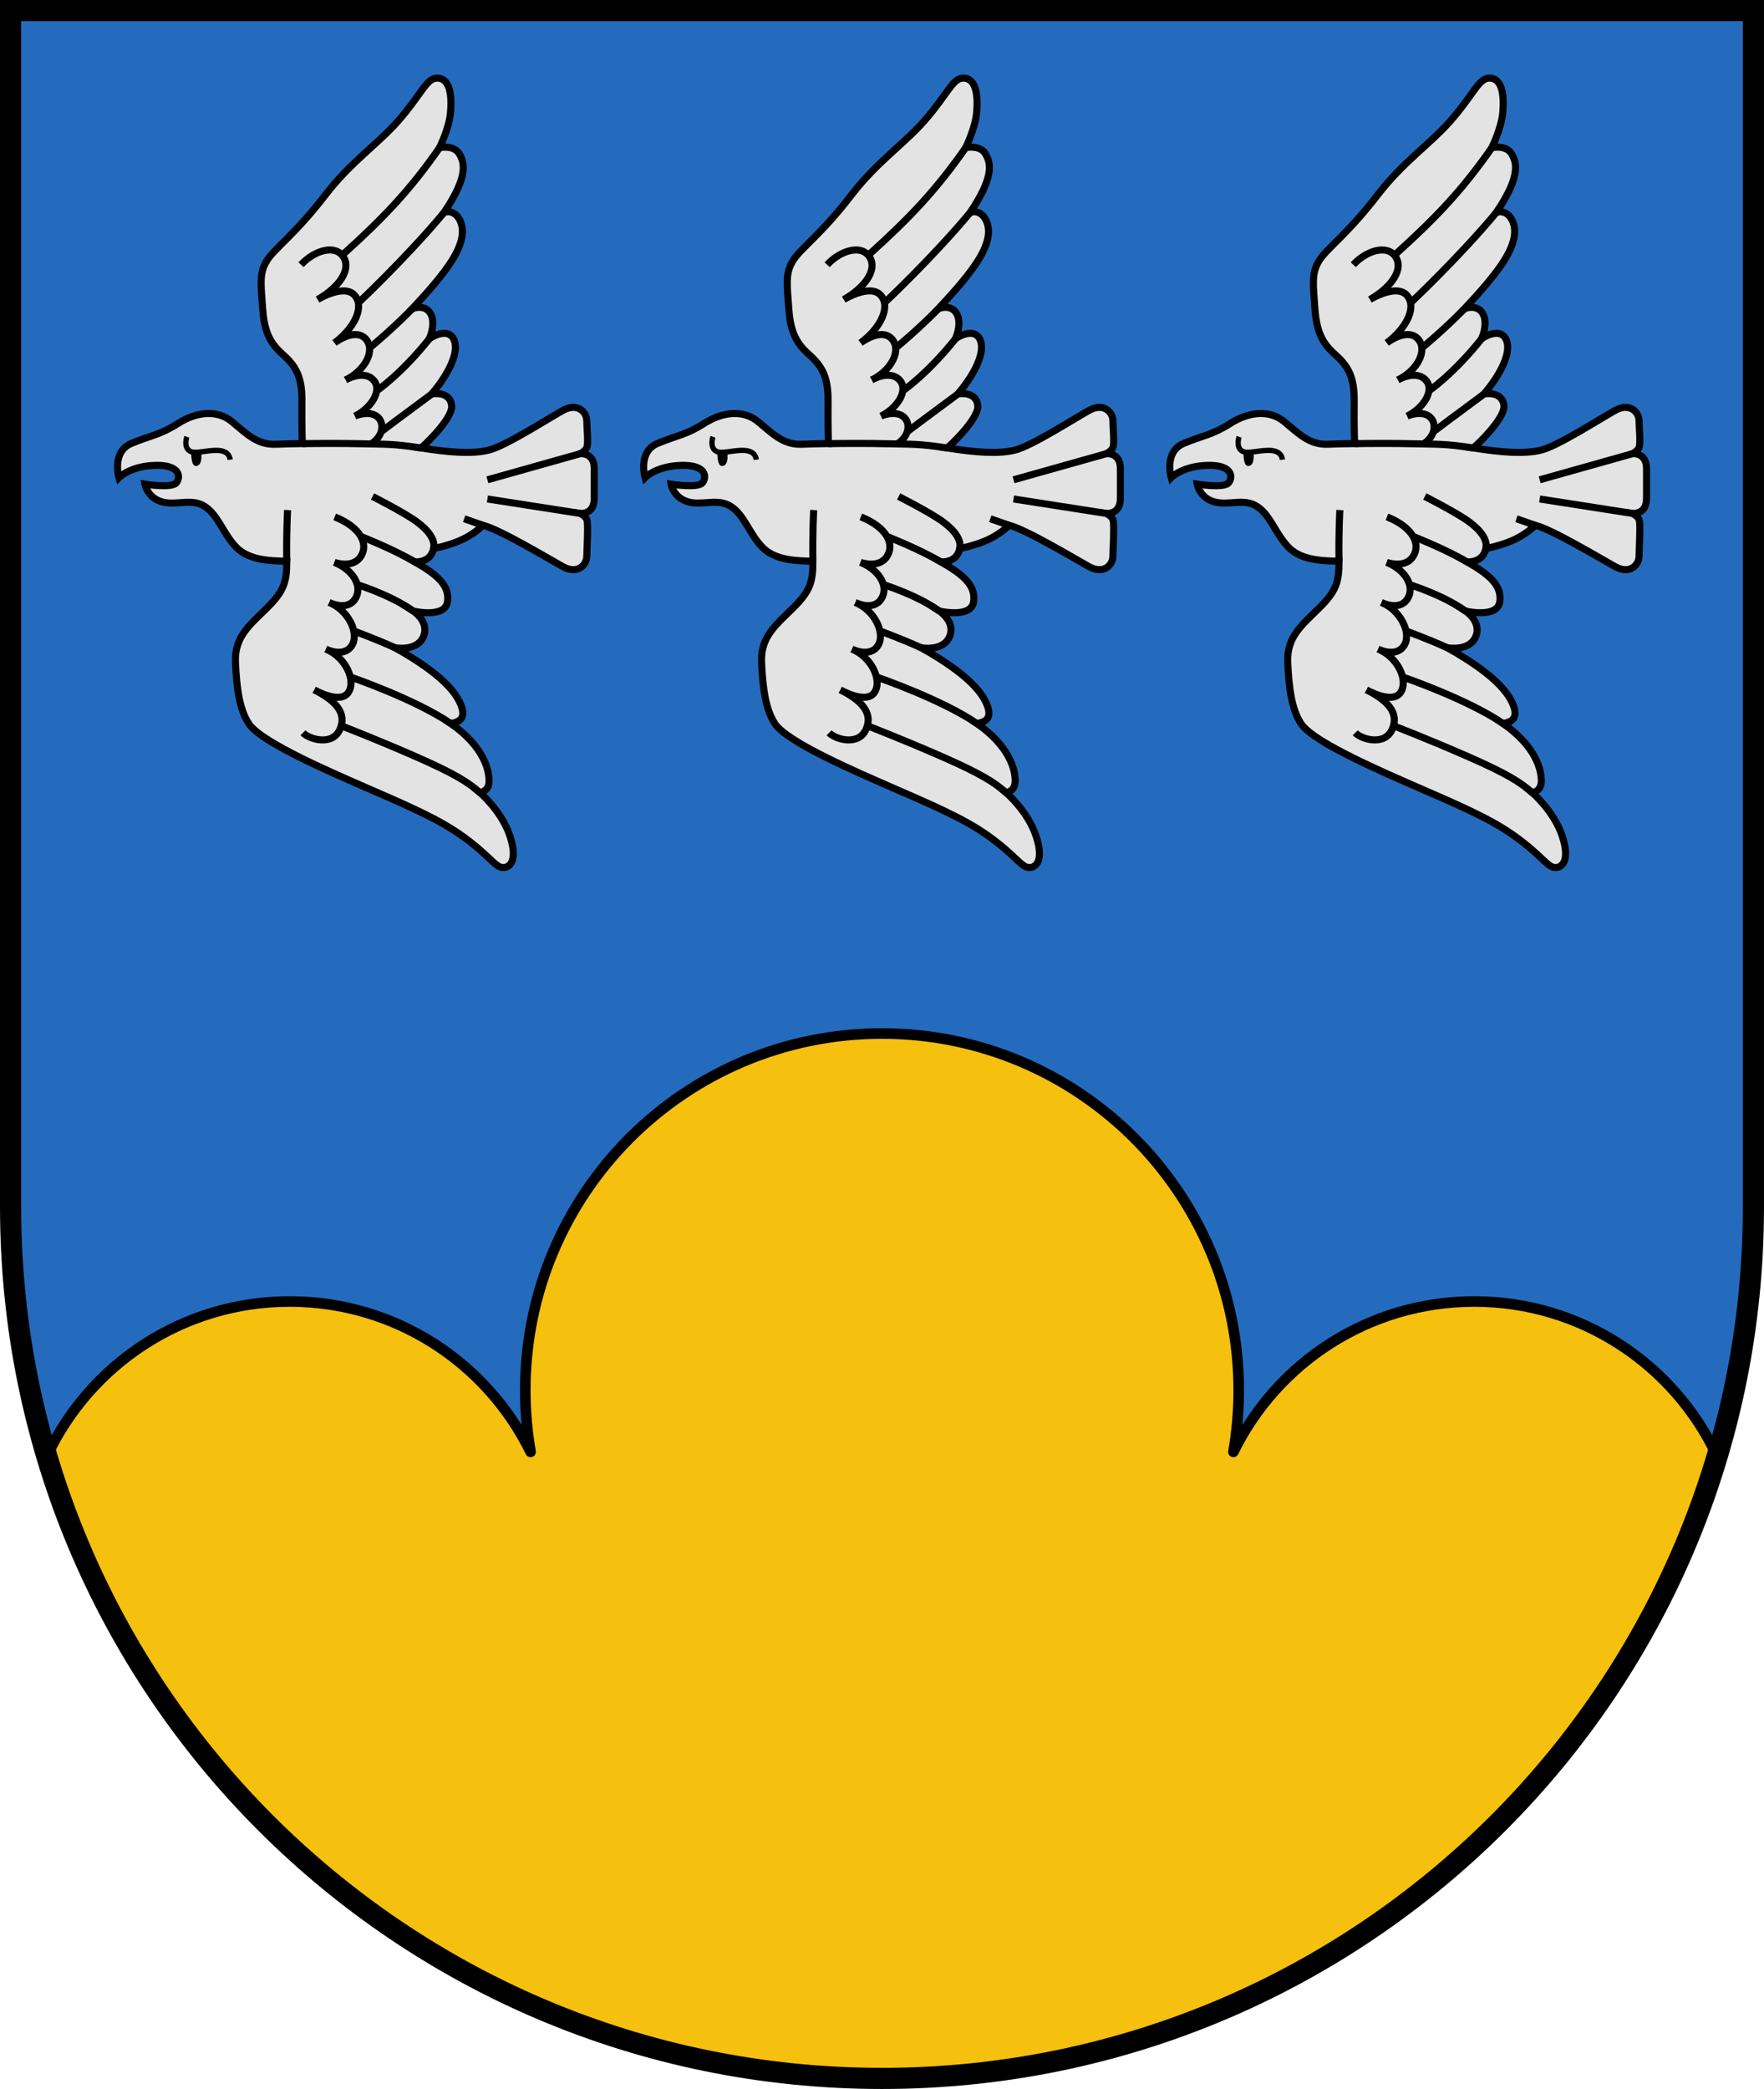 <?xml version="1.0" encoding="UTF-8" standalone="no"?>
<svg
   xmlns:dc="http://purl.org/dc/elements/1.1/"
   xmlns:cc="http://creativecommons.org/ns#"
   xmlns:rdf="http://www.w3.org/1999/02/22-rdf-syntax-ns#"
   xmlns:svg="http://www.w3.org/2000/svg"
   xmlns="http://www.w3.org/2000/svg"
   xmlns:sodipodi="http://sodipodi.sourceforge.net/DTD/sodipodi-0.dtd"
   xmlns:inkscape="http://www.inkscape.org/namespaces/inkscape"
   width="500"
   height="592"
   viewBox="0 0 132.292 156.633"
   version="1.1"
   id="svg847"
   sodipodi:docname="smiltenes.svg"
   inkscape:version="1.0.2 (e86c870879, 2021-01-15, custom)">
  <sodipodi:namedview
     pagecolor="#ffffff"
     bordercolor="#666666"
     borderopacity="1"
     objecttolerance="10"
     gridtolerance="10"
     guidetolerance="10"
     inkscape:pageopacity="0"
     inkscape:pageshadow="2"
     inkscape:window-width="1920"
     inkscape:window-height="1017"
     id="namedview883"
     showgrid="false"
     inkscape:zoom="0.79460829"
     inkscape:cx="479.94155"
     inkscape:cy="178.37455"
     inkscape:window-x="-8"
     inkscape:window-y="-4"
     inkscape:window-maximized="1"
     inkscape:current-layer="svg847"
     inkscape:snap-smooth-nodes="true" />
  <defs
     id="defs841" />
  <path
     id="path1804"
     style="fill:#246bbd;fill-opacity:1;stroke:none;stroke-width:1.587;stroke-linejoin:miter;stroke-miterlimit:10;stroke-dasharray:none"
     d="M 131.498,0.794 V 90.487 c 0,36.093 -29.259,65.352 -65.352,65.352 -36.093,0 -65.352,-29.259 -65.352,-65.352 V 0.794 Z"
     sodipodi:nodetypes="cssscc" />
  <path
     id="path1558"
     style="opacity:1;fill:#f5c00e;fill-opacity:1;stroke:none;stroke-width:0.529;stroke-linejoin:bevel;stroke-miterlimit:10;paint-order:markers stroke fill"
     d="m 66.146,77.494 c -14.775,0 -26.752,11.977 -26.752,26.752 0,1.575 0.137,3.118 0.398,4.618 -3.269,-6.677 -10.129,-11.277 -18.065,-11.277 -8.06,0 -15.009,4.745 -18.215,11.593 8.041,26.983 33.038,46.659 62.634,46.659 29.597,0 54.593,-19.676 62.634,-46.66 -3.206,-6.847 -10.155,-11.593 -18.215,-11.593 -7.936,3e-6 -14.796,4.599 -18.065,11.277 0.261,-1.5 0.398,-3.043 0.398,-4.618 -2e-6,-14.775 -11.977,-26.752 -26.752,-26.752 z" />
  <path
     id="path1573"
     style="opacity:1;fill:none;stroke:#000000;stroke-width:0.794;stroke-linejoin:round;stroke-miterlimit:10;stroke-dasharray:none;paint-order:markers stroke fill"
     d="m 128.78,109.18 c -3.206,-6.847 -10.155,-11.593 -18.215,-11.593 -7.936,3e-6 -14.796,4.599 -18.065,11.277 0.261,-1.5 0.398,-3.043 0.398,-4.618 -2e-6,-14.775 -11.977,-26.752 -26.752,-26.752 -14.775,0 -26.752,11.977 -26.752,26.752 0,1.575 0.137,3.118 0.398,4.618 -3.269,-6.677 -10.129,-11.277 -18.065,-11.277 -8.06,0 -15.009,4.745 -18.215,11.593"
     sodipodi:nodetypes="cscssscsc" />
  <path
     id="path844"
     style="fill:none;stroke:#000000;stroke-width:1.587;stroke-linejoin:miter;stroke-miterlimit:10;stroke-dasharray:none"
     d="M 131.498,0.794 V 90.487 c 0,36.093 -29.259,65.352 -65.352,65.352 -36.093,0 -65.352,-29.259 -65.352,-65.352 V 0.794 Z"
     sodipodi:nodetypes="cssscc" />
  <g
     id="g1829"
     transform="translate(-1.053,-1.588)">
    <g
       id="g1753">
      <path
         style="font-variation-settings:normal;opacity:1;vector-effect:none;fill:#e3e3e4;fill-opacity:1;stroke:#000000;stroke-width:0.529;stroke-linecap:butt;stroke-linejoin:miter;stroke-miterlimit:10;stroke-dasharray:none;stroke-dashoffset:0;stroke-opacity:1;stop-color:#000000;stop-opacity:1"
         d="m 21.706,34.9 c -1.353,0.039 -2.123,-0.749 -3.246,-1.686 -1.124,-0.936 -2.685,-0.749 -4.058,0.125 -1.374,0.874 -1.998,0.874 -3.496,1.498 -1.498,0.624 -0.936,2.56 -0.936,2.56 0,0 0.847,-0.873 2.746,-0.917 1.898,-0.044 1.898,0.927 1.545,1.324 -0.353,0.397 -2.34,0.088 -2.34,0.088 0,0 0.177,1.015 1.28,1.324 1.104,0.309 2.207,-0.309 3.223,0.353 1.015,0.662 1.369,2.075 2.384,3.09 1.015,1.015 2.781,0.971 3.752,1.015 0.001,1.53 -0.195,2.218 -1.467,3.482 -1.272,1.264 -2.469,2.158 -2.381,4.101 0.088,1.942 0.301,3.542 1.008,4.602 0.706,1.06 3.885,2.649 7.946,4.415 4.061,1.766 6.248,2.699 8.08,4.014 1.974,1.417 2.437,2.305 2.984,2.347 0.547,0.042 1.186,-0.499 0.562,-2.372 -0.624,-1.873 -2.248,-3.246 -2.248,-3.246 0,0 0.687,-0.062 0.687,-0.874 0,-0.812 -0.375,-2.56 -2.872,-4.308 0.42,-0.078 1.158,-0.229 0.812,-1.249 -0.346,-1.02 -1.436,-2.435 -4.995,-4.433 0,0 1.623,0.312 2.123,-0.812 0.499,-1.124 -0.749,-1.935 -0.749,-1.935 0,0 2.372,0.562 2.56,-0.687 0.187,-1.249 -0.812,-2.06 -2.435,-2.997 0.737,0.009 1.247,-0.324 1.394,-0.998 0.92,-0.201 1.615,-0.427 2.198,-0.708 0.582,-0.281 1.051,-0.618 1.518,-1.04 1.264,0.316 4.848,2.469 5.972,3.093 1.124,0.624 1.787,-0.136 1.8,-0.745 0.013,-0.655 0.109,-2.326 0.026,-2.703 -0.073,-0.328 -0.525,-0.54 -0.525,-0.54 0,0 1.061,0.125 1.061,-1.124 v -2.228 c 0,-1.249 -1.061,-1.124 -1.061,-1.124 0,0 0.453,-0.212 0.525,-0.54 0.084,-0.377 -0.012,-1.299 -0.026,-1.954 -0.013,-0.609 -0.676,-1.369 -1.8,-0.745 -1.124,0.624 -4.272,2.652 -5.535,2.968 -1.264,0.316 -2.992,0.174 -5.088,-0.157 0.987,-0.88 2.357,-2.411 2.293,-3.156 -0.064,-0.745 -0.704,-1.012 -1.494,-0.895 1.386,-1.642 2.008,-3.151 1.696,-3.987 -0.432,-1.16 -1.87,-0.161 -1.87,-0.161 0.679,-1.698 -0.101,-2.667 -1.276,-2.253 2.532,-2.718 3.446,-4.087 3.698,-5.291 0.252,-1.205 -0.474,-2.211 -1.321,-1.921 1.764,-2.623 1.578,-3.674 1.136,-4.397 -0.423,-0.693 -1.479,-0.456 -1.479,-0.456 0,0 0.711,-1.44 0.819,-2.607 0.112,-1.217 3.73e-4,-2.594 -0.985,-2.61 -0.816,-0.013 -1.167,1.188 -2.908,3.179 -1.557,1.781 -3.586,3.102 -5.497,5.593 -2.297,2.994 -3.842,4.014 -4.402,4.952 -0.56,0.938 -0.417,1.763 -0.3,3.478 0.109,1.588 0.443,2.563 1.451,3.455 1.009,0.892 1.52,1.679 1.502,3.552 -0.019,1.874 0.027,3.196 0.027,3.196 -1.083,0.018 -0.665,0.009 -2.018,0.048 z"
         id="path1745"
         sodipodi:nodetypes="sssscsscssscssssssscscscscsccscssscsscssssczcscczcscsssssssscs" />
      <path
         id="path1717"
         style="font-variation-settings:normal;opacity:1;vector-effect:none;fill:none;fill-opacity:1;stroke:#000000;stroke-width:0.529;stroke-linecap:butt;stroke-linejoin:miter;stroke-miterlimit:10;stroke-dasharray:none;stroke-dashoffset:0;stroke-opacity:1;stop-color:#000000;stop-opacity:1"
         d="m 27.662,32.787 c 0,0 1.159,-0.519 1.775,0.126 0.454,0.475 0.336,1.448 -0.63,2.007 m -1.835,-4.847 c 0,0 1.332,-0.782 2.074,-0.005 0.734,0.768 -0.163,2.136 -1.384,2.72 m -1.526,-5.49 c 0,0 1.515,-1.165 2.324,-0.318 0.8,0.838 -0.017,2.391 -1.487,3.094 m -2.099,-6.027 c 0,0 1.941,-1.19 2.75,-0.343 0.8,0.838 0.054,2.453 -1.488,3.594 m -2.508,-5.861 c 1.014,-1.091 2.569,-1.538 3.179,-0.588 0.592,0.922 -0.256,2.238 -1.933,3.199 m 1.964,-3.438 c 3.025,-2.732 4.951,-4.76 7.179,-7.944 m -6.134,11.67 c 0,0 3.61,-3.382 6.477,-6.817 m -5.606,10.172 c 0,0 1.52,-1.234 3.228,-2.96 m -2.676,6.157 c 0,0 1.81,-1.225 3.952,-3.904 m -3.646,6.992 c 0,0 2.116,-1.593 3.82,-2.844 m -7.307,12.618 c 0,0 1.362,0.502 1.98,-0.427 0.611,-0.919 0.018,-2.194 -1.951,-2.981 m -0.411,6.419 c 0,0 1.318,0.678 1.935,-0.25 0.611,-0.919 -0.113,-2.185 -1.553,-2.761 m -0.632,6.507 c 0,0 1.318,0.678 1.935,-0.25 0.611,-0.919 -0.246,-2.67 -1.686,-3.246 m -1.124,6.551 c 0,0 1.942,1.12 2.56,0.192 0.611,-0.919 -0.246,-2.67 -1.686,-3.246 m -1.719,6.276 c 0.496,0.496 2.219,1.014 2.78,-0.279 0.545,-1.255 -0.417,-2.183 -1.935,-2.943 M 22.621,39.832 c 0,0 -0.099,1.631 -0.063,3.844 m 4.183,12.368 c 0,0 2.435,0.936 5.432,2.248 2.997,1.311 3.996,1.956 4.87,2.726 m -9.677,-8.657 c 0,0 4.807,1.644 7.492,3.475 M 27.491,48.864 c 0,0 1.623,0.583 3.184,1.29 m -2.809,-4.724 c 0,0 2.497,0.77 4.183,1.977 m -3.933,-5.598 c 0.125,0.062 2.31,0.895 4.058,1.915 m -3.184,-4.911 c 0,0 2.39,1.212 3.312,1.891 0.922,0.679 1.412,1.378 1.266,2.022 m 4.037,-3.725 6.951,1.082 m -6.951,-2.519 6.951,-1.956 m -8.694,4.875 1.422,0.495 m -4.651,-5.797 c -2.096,-0.331 -2.746,-0.277 -4.351,-0.318 -1.605,-0.041 -3.475,-0.028 -4.558,-0.01" />
      <path
         style="font-variation-settings:normal;opacity:1;vector-effect:none;fill:none;fill-opacity:1;stroke:#000000;stroke-width:0.397;stroke-linecap:butt;stroke-linejoin:miter;stroke-miterlimit:10;stroke-dasharray:none;stroke-dashoffset:0;stroke-opacity:1;stop-color:#000000;stop-opacity:1"
         d="m 15.067,34.338 c 0,0 -0.237,0.649 0.125,0.999 0.316,0.305 0.914,0.107 1.779,0.031 0.876,-0.077 1.28,0.187 1.342,0.687 M 15.581,35.511 c 0,0 0.028,0.847 0.183,0.824 0.156,-0.024 0.216,-0.278 0.201,-0.842"
         id="path1747"
         sodipodi:nodetypes="csscczc" />
    </g>
    <g
       id="g1761"
       transform="translate(39.457)">
      <path
         style="font-variation-settings:normal;opacity:1;vector-effect:none;fill:#e3e3e4;fill-opacity:1;stroke:#000000;stroke-width:0.529;stroke-linecap:butt;stroke-linejoin:miter;stroke-miterlimit:10;stroke-dasharray:none;stroke-dashoffset:0;stroke-opacity:1;stop-color:#000000;stop-opacity:1"
         d="m 21.706,34.9 c -1.353,0.039 -2.123,-0.749 -3.246,-1.686 -1.124,-0.936 -2.685,-0.749 -4.058,0.125 -1.374,0.874 -1.998,0.874 -3.496,1.498 -1.498,0.624 -0.936,2.56 -0.936,2.56 0,0 0.847,-0.873 2.746,-0.917 1.898,-0.044 1.898,0.927 1.545,1.324 -0.353,0.397 -2.34,0.088 -2.34,0.088 0,0 0.177,1.015 1.28,1.324 1.104,0.309 2.207,-0.309 3.223,0.353 1.015,0.662 1.369,2.075 2.384,3.09 1.015,1.015 2.781,0.971 3.752,1.015 0.001,1.53 -0.195,2.218 -1.467,3.482 -1.272,1.264 -2.469,2.158 -2.381,4.101 0.088,1.942 0.301,3.542 1.008,4.602 0.706,1.06 3.885,2.649 7.946,4.415 4.061,1.766 6.248,2.699 8.08,4.014 1.974,1.417 2.437,2.305 2.984,2.347 0.547,0.042 1.186,-0.499 0.562,-2.372 -0.624,-1.873 -2.248,-3.246 -2.248,-3.246 0,0 0.687,-0.062 0.687,-0.874 0,-0.812 -0.375,-2.56 -2.872,-4.308 0.42,-0.078 1.158,-0.229 0.812,-1.249 -0.346,-1.02 -1.436,-2.435 -4.995,-4.433 0,0 1.623,0.312 2.123,-0.812 0.499,-1.124 -0.749,-1.935 -0.749,-1.935 0,0 2.372,0.562 2.56,-0.687 0.187,-1.249 -0.812,-2.06 -2.435,-2.997 0.737,0.009 1.247,-0.324 1.394,-0.998 0.92,-0.201 1.615,-0.427 2.198,-0.708 0.582,-0.281 1.051,-0.618 1.518,-1.04 1.264,0.316 4.848,2.469 5.972,3.093 1.124,0.624 1.787,-0.136 1.8,-0.745 0.013,-0.655 0.109,-2.326 0.026,-2.703 -0.073,-0.328 -0.525,-0.54 -0.525,-0.54 0,0 1.061,0.125 1.061,-1.124 v -2.228 c 0,-1.249 -1.061,-1.124 -1.061,-1.124 0,0 0.453,-0.212 0.525,-0.54 0.084,-0.377 -0.012,-1.299 -0.026,-1.954 -0.013,-0.609 -0.676,-1.369 -1.8,-0.745 -1.124,0.624 -4.272,2.652 -5.535,2.968 -1.264,0.316 -2.992,0.174 -5.088,-0.157 0.987,-0.88 2.357,-2.411 2.293,-3.156 -0.064,-0.745 -0.704,-1.012 -1.494,-0.895 1.386,-1.642 2.008,-3.151 1.696,-3.987 -0.432,-1.16 -1.87,-0.161 -1.87,-0.161 0.679,-1.698 -0.101,-2.667 -1.276,-2.253 2.532,-2.718 3.446,-4.087 3.698,-5.291 0.252,-1.205 -0.474,-2.211 -1.321,-1.921 1.764,-2.623 1.578,-3.674 1.136,-4.397 -0.423,-0.693 -1.479,-0.456 -1.479,-0.456 0,0 0.711,-1.44 0.819,-2.607 0.112,-1.217 3.73e-4,-2.594 -0.985,-2.61 -0.816,-0.013 -1.167,1.188 -2.908,3.179 -1.557,1.781 -3.586,3.102 -5.497,5.593 -2.297,2.994 -3.842,4.014 -4.402,4.952 -0.56,0.938 -0.417,1.763 -0.3,3.478 0.109,1.588 0.443,2.563 1.451,3.455 1.009,0.892 1.52,1.679 1.502,3.552 -0.019,1.874 0.027,3.196 0.027,3.196 -1.083,0.018 -0.665,0.009 -2.018,0.048 z"
         id="path1755"
         sodipodi:nodetypes="sssscsscssscssssssscscscscsccscssscsscssssczcscczcscsssssssscs" />
      <path
         id="path1757"
         style="font-variation-settings:normal;opacity:1;vector-effect:none;fill:none;fill-opacity:1;stroke:#000000;stroke-width:0.529;stroke-linecap:butt;stroke-linejoin:miter;stroke-miterlimit:10;stroke-dasharray:none;stroke-dashoffset:0;stroke-opacity:1;stop-color:#000000;stop-opacity:1"
         d="m 27.662,32.787 c 0,0 1.159,-0.519 1.775,0.126 0.454,0.475 0.336,1.448 -0.63,2.007 m -1.835,-4.847 c 0,0 1.332,-0.782 2.074,-0.005 0.734,0.768 -0.163,2.136 -1.384,2.72 m -1.526,-5.49 c 0,0 1.515,-1.165 2.324,-0.318 0.8,0.838 -0.017,2.391 -1.487,3.094 m -2.099,-6.027 c 0,0 1.941,-1.19 2.75,-0.343 0.8,0.838 0.054,2.453 -1.488,3.594 m -2.508,-5.861 c 1.014,-1.091 2.569,-1.538 3.179,-0.588 0.592,0.922 -0.256,2.238 -1.933,3.199 m 1.964,-3.438 c 3.025,-2.732 4.951,-4.76 7.179,-7.944 m -6.134,11.67 c 0,0 3.61,-3.382 6.477,-6.817 m -5.606,10.172 c 0,0 1.52,-1.234 3.228,-2.96 m -2.676,6.157 c 0,0 1.81,-1.225 3.952,-3.904 m -3.646,6.992 c 0,0 2.116,-1.593 3.82,-2.844 m -7.307,12.618 c 0,0 1.362,0.502 1.98,-0.427 0.611,-0.919 0.018,-2.194 -1.951,-2.981 m -0.411,6.419 c 0,0 1.318,0.678 1.935,-0.25 0.611,-0.919 -0.113,-2.185 -1.553,-2.761 m -0.632,6.507 c 0,0 1.318,0.678 1.935,-0.25 0.611,-0.919 -0.246,-2.67 -1.686,-3.246 m -1.124,6.551 c 0,0 1.942,1.12 2.56,0.192 0.611,-0.919 -0.246,-2.67 -1.686,-3.246 m -1.719,6.276 c 0.496,0.496 2.219,1.014 2.78,-0.279 0.545,-1.255 -0.417,-2.183 -1.935,-2.943 M 22.621,39.832 c 0,0 -0.099,1.631 -0.063,3.844 m 4.183,12.368 c 0,0 2.435,0.936 5.432,2.248 2.997,1.311 3.996,1.956 4.87,2.726 m -9.677,-8.657 c 0,0 4.807,1.644 7.492,3.475 M 27.491,48.864 c 0,0 1.623,0.583 3.184,1.29 m -2.809,-4.724 c 0,0 2.497,0.77 4.183,1.977 m -3.933,-5.598 c 0.125,0.062 2.31,0.895 4.058,1.915 m -3.184,-4.911 c 0,0 2.39,1.212 3.312,1.891 0.922,0.679 1.412,1.378 1.266,2.022 m 4.037,-3.725 6.951,1.082 m -6.951,-2.519 6.951,-1.956 m -8.694,4.875 1.422,0.495 m -4.651,-5.797 c -2.096,-0.331 -2.746,-0.277 -4.351,-0.318 -1.605,-0.041 -3.475,-0.028 -4.558,-0.01" />
      <path
         style="font-variation-settings:normal;opacity:1;vector-effect:none;fill:none;fill-opacity:1;stroke:#000000;stroke-width:0.397;stroke-linecap:butt;stroke-linejoin:miter;stroke-miterlimit:10;stroke-dasharray:none;stroke-dashoffset:0;stroke-opacity:1;stop-color:#000000;stop-opacity:1"
         d="m 15.067,34.338 c 0,0 -0.237,0.649 0.125,0.999 0.316,0.305 0.914,0.107 1.779,0.031 0.876,-0.077 1.28,0.187 1.342,0.687 M 15.581,35.511 c 0,0 0.028,0.847 0.183,0.824 0.156,-0.024 0.216,-0.278 0.201,-0.842"
         id="path1759"
         sodipodi:nodetypes="csscczc" />
    </g>
    <g
       id="g1777"
       transform="translate(78.915)">
      <path
         style="font-variation-settings:normal;opacity:1;vector-effect:none;fill:#e3e3e4;fill-opacity:1;stroke:#000000;stroke-width:0.529;stroke-linecap:butt;stroke-linejoin:miter;stroke-miterlimit:10;stroke-dasharray:none;stroke-dashoffset:0;stroke-opacity:1;stop-color:#000000;stop-opacity:1"
         d="m 21.706,34.9 c -1.353,0.039 -2.123,-0.749 -3.246,-1.686 -1.124,-0.936 -2.685,-0.749 -4.058,0.125 -1.374,0.874 -1.998,0.874 -3.496,1.498 -1.498,0.624 -0.936,2.56 -0.936,2.56 0,0 0.847,-0.873 2.746,-0.917 1.898,-0.044 1.898,0.927 1.545,1.324 -0.353,0.397 -2.34,0.088 -2.34,0.088 0,0 0.177,1.015 1.28,1.324 1.104,0.309 2.207,-0.309 3.223,0.353 1.015,0.662 1.369,2.075 2.384,3.09 1.015,1.015 2.781,0.971 3.752,1.015 0.001,1.53 -0.195,2.218 -1.467,3.482 -1.272,1.264 -2.469,2.158 -2.381,4.101 0.088,1.942 0.301,3.542 1.008,4.602 0.706,1.06 3.885,2.649 7.946,4.415 4.061,1.766 6.248,2.699 8.08,4.014 1.974,1.417 2.437,2.305 2.984,2.347 0.547,0.042 1.186,-0.499 0.562,-2.372 -0.624,-1.873 -2.248,-3.246 -2.248,-3.246 0,0 0.687,-0.062 0.687,-0.874 0,-0.812 -0.375,-2.56 -2.872,-4.308 0.42,-0.078 1.158,-0.229 0.812,-1.249 -0.346,-1.02 -1.436,-2.435 -4.995,-4.433 0,0 1.623,0.312 2.123,-0.812 0.499,-1.124 -0.749,-1.935 -0.749,-1.935 0,0 2.372,0.562 2.56,-0.687 0.187,-1.249 -0.812,-2.06 -2.435,-2.997 0.737,0.009 1.247,-0.324 1.394,-0.998 0.92,-0.201 1.615,-0.427 2.198,-0.708 0.582,-0.281 1.051,-0.618 1.518,-1.04 1.264,0.316 4.848,2.469 5.972,3.093 1.124,0.624 1.787,-0.136 1.8,-0.745 0.013,-0.655 0.109,-2.326 0.026,-2.703 -0.073,-0.328 -0.525,-0.54 -0.525,-0.54 0,0 1.061,0.125 1.061,-1.124 v -2.228 c 0,-1.249 -1.061,-1.124 -1.061,-1.124 0,0 0.453,-0.212 0.525,-0.54 0.084,-0.377 -0.012,-1.299 -0.026,-1.954 -0.013,-0.609 -0.676,-1.369 -1.8,-0.745 -1.124,0.624 -4.272,2.652 -5.535,2.968 -1.264,0.316 -2.992,0.174 -5.088,-0.157 0.987,-0.88 2.357,-2.411 2.293,-3.156 -0.064,-0.745 -0.704,-1.012 -1.494,-0.895 1.386,-1.642 2.008,-3.151 1.696,-3.987 -0.432,-1.16 -1.87,-0.161 -1.87,-0.161 0.679,-1.698 -0.101,-2.667 -1.276,-2.253 2.532,-2.718 3.446,-4.087 3.698,-5.291 0.252,-1.205 -0.474,-2.211 -1.321,-1.921 1.764,-2.623 1.578,-3.674 1.136,-4.397 -0.423,-0.693 -1.479,-0.456 -1.479,-0.456 0,0 0.711,-1.44 0.819,-2.607 0.112,-1.217 3.73e-4,-2.594 -0.985,-2.61 -0.816,-0.013 -1.167,1.188 -2.908,3.179 -1.557,1.781 -3.586,3.102 -5.497,5.593 -2.297,2.994 -3.842,4.014 -4.402,4.952 -0.56,0.938 -0.417,1.763 -0.3,3.478 0.109,1.588 0.443,2.563 1.451,3.455 1.009,0.892 1.52,1.679 1.502,3.552 -0.019,1.874 0.027,3.196 0.027,3.196 -1.083,0.018 -0.665,0.009 -2.018,0.048 z"
         id="path1771"
         sodipodi:nodetypes="sssscsscssscssssssscscscscsccscssscsscssssczcscczcscsssssssscs" />
      <path
         id="path1773"
         style="font-variation-settings:normal;opacity:1;vector-effect:none;fill:none;fill-opacity:1;stroke:#000000;stroke-width:0.529;stroke-linecap:butt;stroke-linejoin:miter;stroke-miterlimit:10;stroke-dasharray:none;stroke-dashoffset:0;stroke-opacity:1;stop-color:#000000;stop-opacity:1"
         d="m 27.662,32.787 c 0,0 1.159,-0.519 1.775,0.126 0.454,0.475 0.336,1.448 -0.63,2.007 m -1.835,-4.847 c 0,0 1.332,-0.782 2.074,-0.005 0.734,0.768 -0.163,2.136 -1.384,2.72 m -1.526,-5.49 c 0,0 1.515,-1.165 2.324,-0.318 0.8,0.838 -0.017,2.391 -1.487,3.094 m -2.099,-6.027 c 0,0 1.941,-1.19 2.75,-0.343 0.8,0.838 0.054,2.453 -1.488,3.594 m -2.508,-5.861 c 1.014,-1.091 2.569,-1.538 3.179,-0.588 0.592,0.922 -0.256,2.238 -1.933,3.199 m 1.964,-3.438 c 3.025,-2.732 4.951,-4.76 7.179,-7.944 m -6.134,11.67 c 0,0 3.61,-3.382 6.477,-6.817 m -5.606,10.172 c 0,0 1.52,-1.234 3.228,-2.96 m -2.676,6.157 c 0,0 1.81,-1.225 3.952,-3.904 m -3.646,6.992 c 0,0 2.116,-1.593 3.82,-2.844 m -7.307,12.618 c 0,0 1.362,0.502 1.98,-0.427 0.611,-0.919 0.018,-2.194 -1.951,-2.981 m -0.411,6.419 c 0,0 1.318,0.678 1.935,-0.25 0.611,-0.919 -0.113,-2.185 -1.553,-2.761 m -0.632,6.507 c 0,0 1.318,0.678 1.935,-0.25 0.611,-0.919 -0.246,-2.67 -1.686,-3.246 m -1.124,6.551 c 0,0 1.942,1.12 2.56,0.192 0.611,-0.919 -0.246,-2.67 -1.686,-3.246 m -1.719,6.276 c 0.496,0.496 2.219,1.014 2.78,-0.279 0.545,-1.255 -0.417,-2.183 -1.935,-2.943 M 22.621,39.832 c 0,0 -0.099,1.631 -0.063,3.844 m 4.183,12.368 c 0,0 2.435,0.936 5.432,2.248 2.997,1.311 3.996,1.956 4.87,2.726 m -9.677,-8.657 c 0,0 4.807,1.644 7.492,3.475 M 27.491,48.864 c 0,0 1.623,0.583 3.184,1.29 m -2.809,-4.724 c 0,0 2.497,0.77 4.183,1.977 m -3.933,-5.598 c 0.125,0.062 2.31,0.895 4.058,1.915 m -3.184,-4.911 c 0,0 2.39,1.212 3.312,1.891 0.922,0.679 1.412,1.378 1.266,2.022 m 4.037,-3.725 6.951,1.082 m -6.951,-2.519 6.951,-1.956 m -8.694,4.875 1.422,0.495 m -4.651,-5.797 c -2.096,-0.331 -2.746,-0.277 -4.351,-0.318 -1.605,-0.041 -3.475,-0.028 -4.558,-0.01" />
      <path
         style="font-variation-settings:normal;opacity:1;vector-effect:none;fill:none;fill-opacity:1;stroke:#000000;stroke-width:0.397;stroke-linecap:butt;stroke-linejoin:miter;stroke-miterlimit:10;stroke-dasharray:none;stroke-dashoffset:0;stroke-opacity:1;stop-color:#000000;stop-opacity:1"
         d="m 15.067,34.338 c 0,0 -0.237,0.649 0.125,0.999 0.316,0.305 0.914,0.107 1.779,0.031 0.876,-0.077 1.28,0.187 1.342,0.687 M 15.581,35.511 c 0,0 0.028,0.847 0.183,0.824 0.156,-0.024 0.216,-0.278 0.201,-0.842"
         id="path1775"
         sodipodi:nodetypes="csscczc" />
    </g>
  </g>
</svg>
